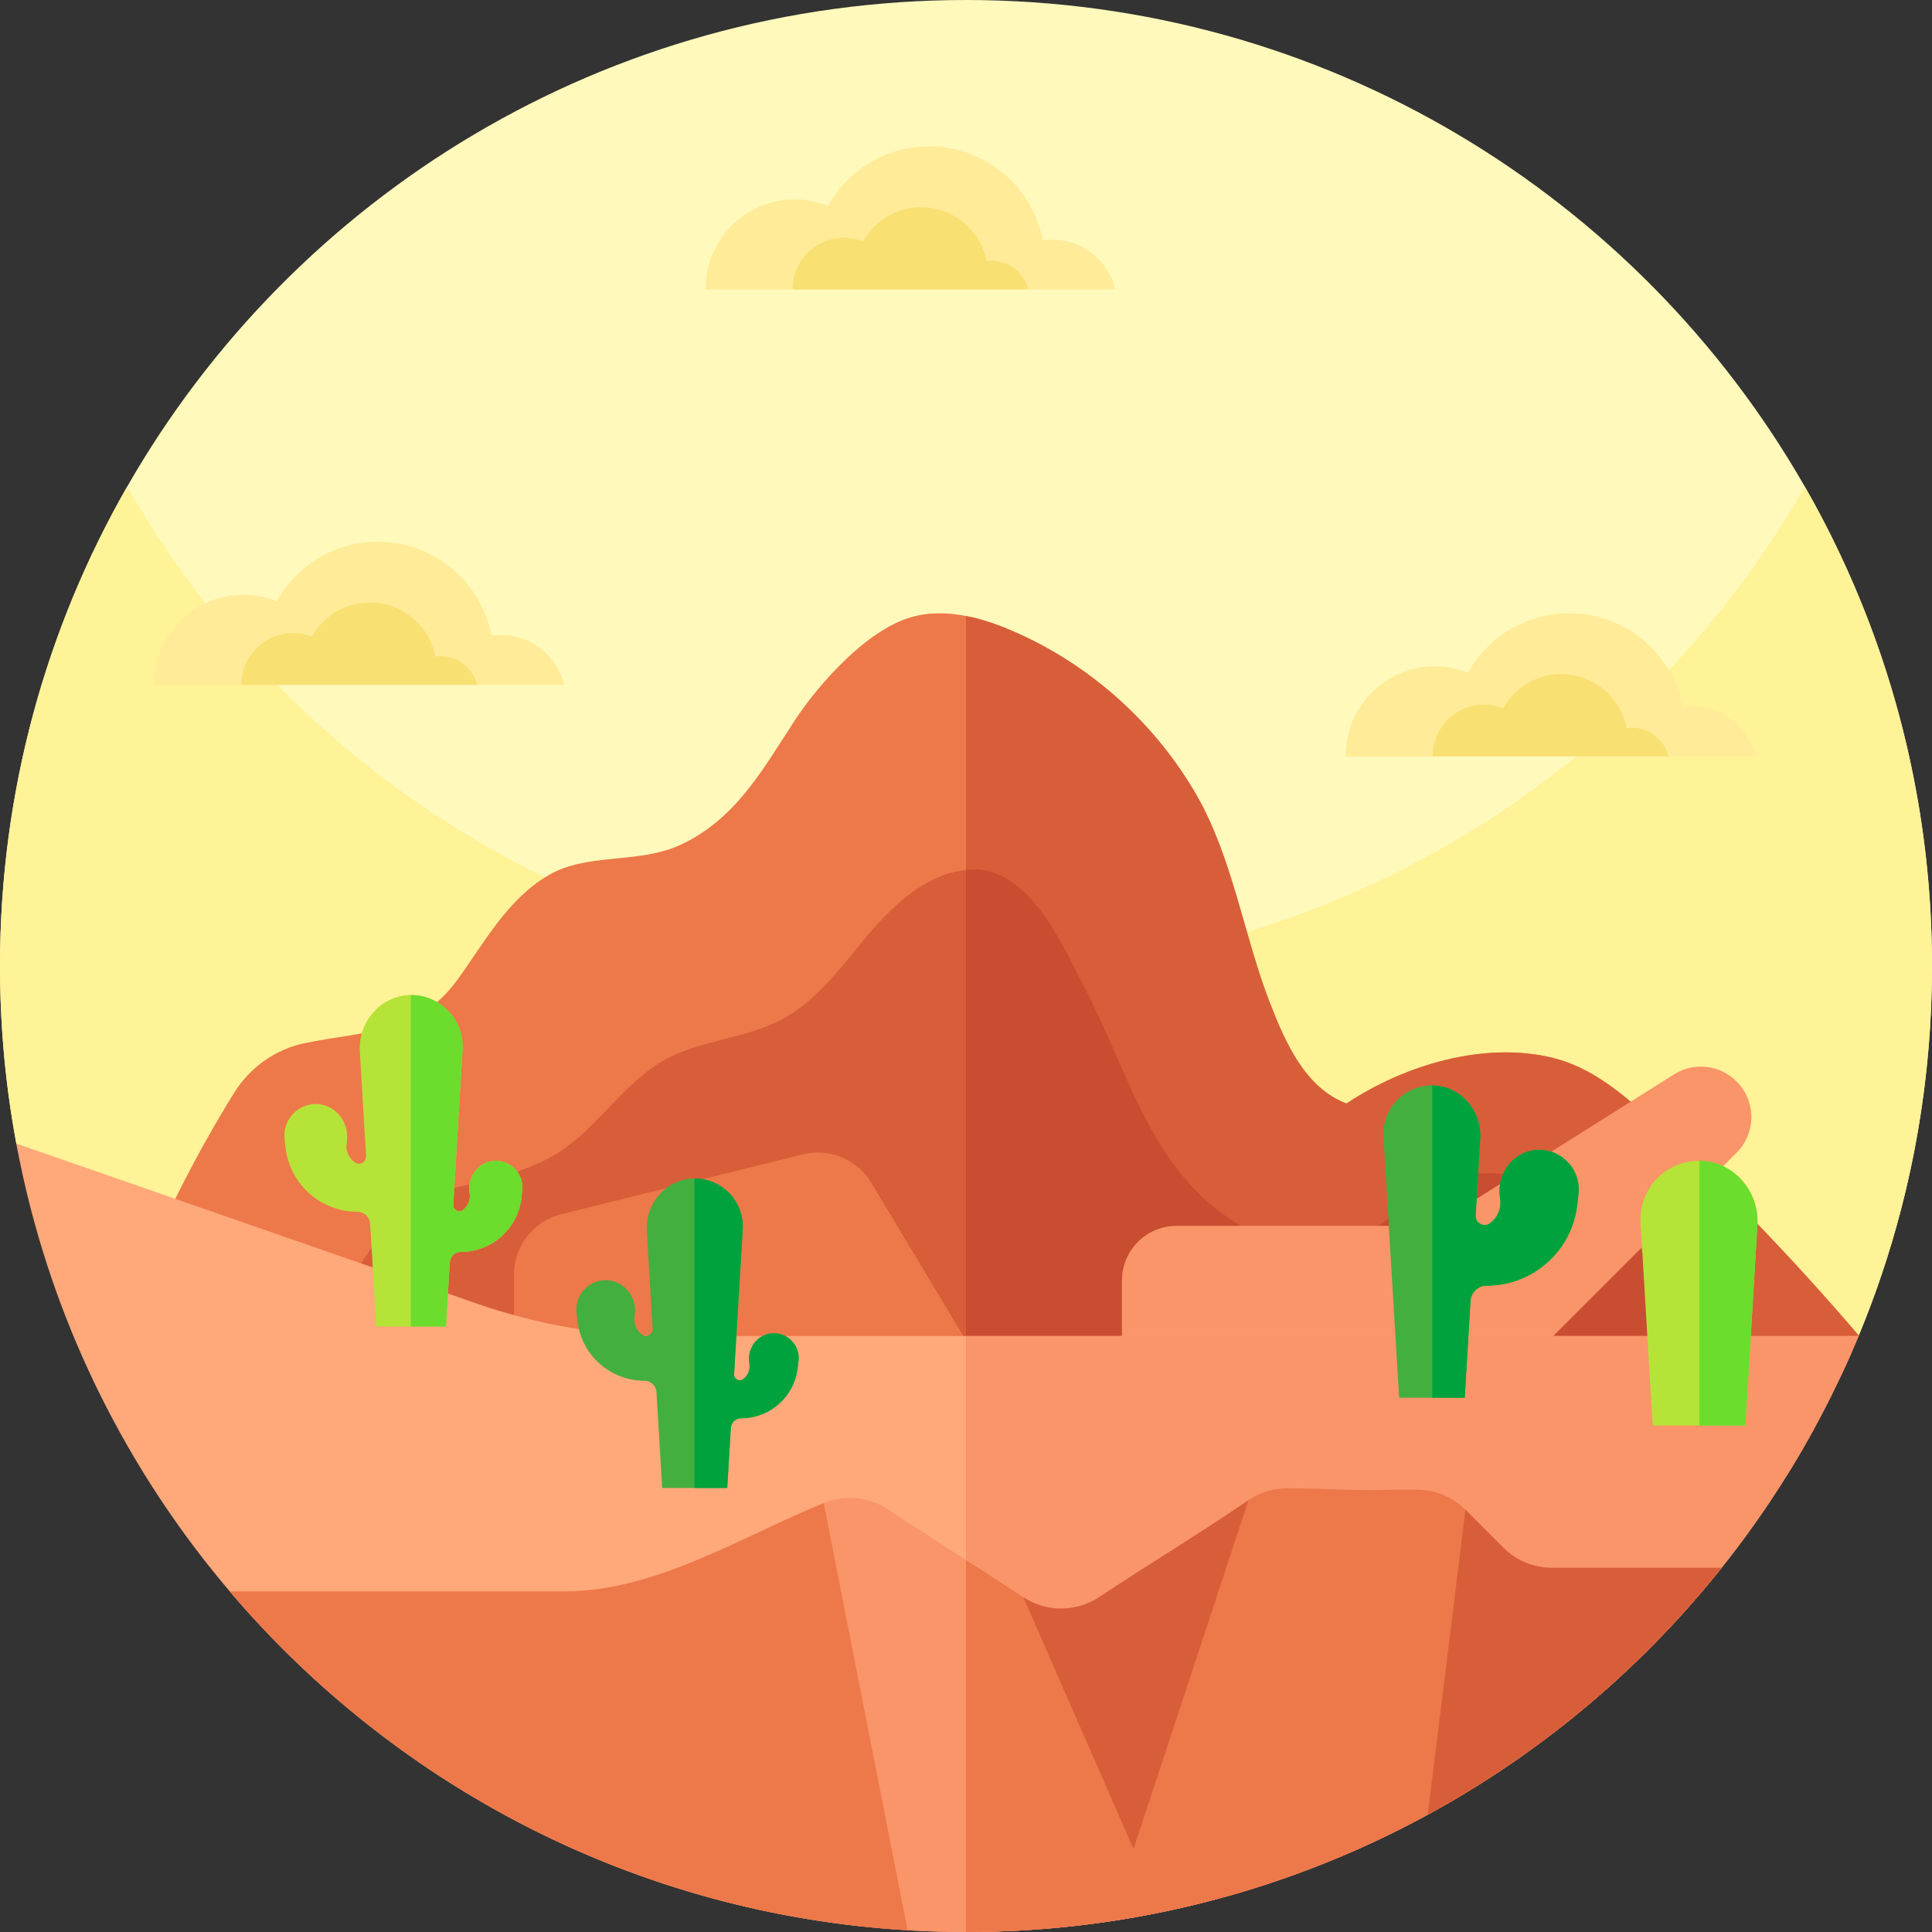 <svg id="Capa_1" enable-background="new 0 0 512 512" height="512" viewBox="0 0 512 512" width="512" xmlns="http://www.w3.org/2000/svg"><rect x="0" y="0" width="512" height="512" fill="#333333" stroke="none"/><g><path d="m512 256c0 14.91-1.28 29.53-3.73 43.74-1.22 7.12-2.74 14.14-4.55 21.04-2.97 11.38-6.69 22.46-11.13 33.16-140.35 93.77-325.64 84.13-455.52-23.68l-32.75-27.19c-.2-1.11-.4-2.22-.59-3.33-1.46-8.42-2.5-16.99-3.1-25.68-.42-5.96-.63-11.99-.63-18.06 0-46.22 12.25-89.57 33.68-127 44.12-77.07 127.16-129 222.32-129s178.2 51.93 222.32 129c12.98 22.67 22.59 47.52 28.15 73.86 3.46 16.36 5.35 33.28 5.52 50.62.01.84.01 1.68.01 2.52z" fill="#fff9bb"/><g><path d="m512 256c0 22.38-2.87 44.09-8.27 64.78-2.96 11.38-6.7 22.46-11.14 33.16-140.35 93.77-325.64 84.13-455.52-23.68l-32.73-27.17c-2.85-15.26-4.34-31-4.34-47.09 0-46.22 12.25-89.57 33.68-127 44.12 77.07 127.16 129 222.32 129s178.2-51.93 222.32-129c21.43 37.43 33.68 80.78 33.68 127z" fill="#fff297"/></g><g><g><path d="m492.59 353.94c-.02.04-.03.08-.05.12-1.51 3.64-3.1 7.25-4.78 10.8h-456.98l6.8-27.54c6.84-16.53 15.03-32.5 24.46-47.69 4.21-6.78 10.99-11.59 18.8-13.2 15.97-3.31 29.86-2.25 40.44-16.85 7.17-9.9 13.07-21.08 23.94-27.56 10.25-6.12 23.77-2.97 34.95-8.06 14.72-6.71 21.99-20.08 30.4-32.96 6.5-9.94 19.11-23.94 30.69-27.38 4.8-1.43 9.81-1.34 14.74-.38 4.16.81 8.27 2.23 12.15 3.9 20.52 8.81 38.04 24.46 49.1 43.86 9.37 16.43 12.36 36.81 19.16 54.45 4.19 10.87 9.52 22.92 20.43 26.99 15.49-10.28 36.49-16.5 54.56-12.12 10.65 2.58 19.33 10.09 27.37 17.55 19 17.64 36.99 36.37 53.82 56.07z" fill="#ed784a"/><path d="m492.59 353.94c-.02.04-.03.08-.05.12-1.51 3.64-3.1 7.25-4.78 10.8h-231.76v-201.62c4.16.81 8.27 2.23 12.15 3.9 20.52 8.81 38.04 24.46 49.1 43.86 9.37 16.43 12.36 36.81 19.16 54.45 4.19 10.87 9.52 22.92 20.43 26.99 15.49-10.28 36.49-16.5 54.56-12.12 10.65 2.58 19.33 10.09 27.37 17.55 19 17.64 36.99 36.37 53.82 56.07z" fill="#d85e39"/><path d="m480.75 378.66c-2.25 4.13-4.62 8.19-7.1 12.18h-402c-.89-15.58 27.87-69.37 40.05-73.52 12.17-4.15 25.69-5.03 36.5-12.01 10.46-6.74 17.13-18.46 28.02-24.47 9.57-5.28 21.26-5.52 30.91-10.64 9.5-5.05 15.95-14.21 22.89-22.43 6.87-8.14 15.41-16.06 25.98-17.24.1-.02.21-.03.31-.04 15.9-1.59 24.75 18.79 32.03 33.03 7.28 14.23 12.22 29.72 21.19 42.95s23.46 24.32 39.42 23.35c6.47-.39 10.51-.78 15.8-4.52 5.29-3.73 9.95-8.45 15.76-11.31 10.84-5.34 24.15-3.28 34.82 2.38 10.68 5.66 19.26 14.5 27.66 23.19 12.59 13.03 25.18 26.07 37.76 39.1z" fill="#d85e39"/><path d="m480.75 378.66c-2.25 4.13-4.62 8.19-7.1 12.18h-217.65v-160.31c.1-.02.21-.03.31-.04 15.9-1.59 24.75 18.79 32.03 33.03 7.28 14.23 12.22 29.72 21.19 42.95s23.46 24.32 39.42 23.35c6.47-.39 10.51-.78 15.8-4.52 5.29-3.73 9.95-8.45 15.76-11.31 10.84-5.34 24.15-3.28 34.82 2.38 10.68 5.66 19.26 14.5 27.66 23.19 12.59 13.03 25.18 26.07 37.76 39.1z" fill="#c94d31"/><path d="m212.767 305.923-63.983 15.832c-7.379 1.826-12.562 8.447-12.562 16.048v29.839h127.231l-32.542-54.182c-3.738-6.223-11.097-9.28-18.144-7.537z" fill="#ed784a"/><path d="m297.326 368.746v-29.406c0-7.995 6.481-14.476 14.476-14.476h68.141l63.67-40.134c5.285-3.331 12.171-2.56 16.589 1.857 5.223 5.223 5.223 13.691 0 18.914l-63.246 63.246h-99.63z" fill="#f99568"/><path d="m492.54 354.06c-11.45 27.6-27.59 52.76-47.43 74.49-46.66 51.1-113.74 83.22-188.32 83.45h-.79c-74.9 0-142.29-32.17-189.11-83.45-14.46-15.84-26.96-33.5-37.1-52.61-9.2-17.3-16.46-35.78-21.52-55.16-1.52-5.82-2.84-11.73-3.95-17.71l122.18 42.44c16.29 5.66 33.42 8.55 50.67 8.55z" fill="#ffa87a"/><path d="m492.54 354.06c-4.63 11.15-10.02 21.9-16.12 32.19-44.57 75.28-126.6 125.75-220.42 125.75v-157.94z" fill="#f99568"/><path d="m456.25 415.48c-21.26 26.67-47.74 49-77.89 65.44-36.35 19.81-78.04 31.08-122.36 31.08-78.16 0-148.14-35.03-195.09-90.24h88.66c23.96 0 46.16-14.11 68.72-23.43 5.58-2.3 11.94-1.71 16.96 1.63 6.61 4.39 13.7 8.94 20.75 13.47 5.16 3.32 10.3 6.63 15.21 9.87 6.1 4.02 13.99 3.99 20.08-.05 13.27-8.8 26.18-16.53 39.57-25.68 3.04-2.09 6.66-3.17 10.35-3.16 9.18.03 18.44.73 27.57.39h6.77c4.81 0 9.42 1.91 12.82 5.31l10.06 10.06c3.4 3.4 8.01 5.31 12.82 5.31z" fill="#f99568"/><path d="m456.25 415.48c-21.26 26.67-47.74 49-77.89 65.44-36.35 19.81-78.04 31.08-122.36 31.08v-98.57c5.16 3.32 10.3 6.63 15.21 9.87 6.1 4.02 13.99 3.99 20.08-.05 13.27-8.8 26.18-16.53 39.57-25.68 3.04-2.09 6.66-3.17 10.35-3.16 9.18.03 18.44.73 27.57.39h6.77c4.81 0 9.42 1.91 12.82 5.31l10.06 10.06c3.4 3.4 8.01 5.31 12.82 5.31z" fill="#ed784a"/><path d="m240.52 511.53c-71.88-4.28-135.78-38.23-179.61-89.77h88.66c23.96 0 46.16-14.11 68.72-23.43z" fill="#ed784a"/><path d="m456.25 415.48c-21.26 26.67-47.74 49-77.89 65.44l10.01-80.81 10.06 10.06c3.4 3.4 8.01 5.31 12.82 5.31z" fill="#d85e39"/><path d="m330.86 397.57-30.46 92.43-29.19-66.7c6.1 4.02 13.99 3.99 20.08-.05 13.27-8.8 26.18-16.53 39.57-25.68z" fill="#d85e39"/><g><path d="m138.411 315.506-.23 1.943c-.955 8.182-7.869 14.323-16.101 14.323-1.515 0-2.766 1.185-2.864 2.7h-.017l-1.021 17.072h-18.455l-1.63-27.229c-.115-1.794-1.597-3.194-3.391-3.194-9.713 0-17.879-7.277-19.015-16.924l-.263-2.288c-.593-4.955 3.26-9.302 8.231-9.334 5.054-.016 8.89 4.61 8.297 9.614l-.099.873c-.247 2.008.659 3.869 2.157 4.955 1.251.938 3.013-.033 3.013-1.564v-.099l-.379-6.108-1.284-21.616c-.477-7.869 5.597-14.866 13.5-14.932 7.902-.049 14.191 6.602 13.713 14.471l-2.453 41.124c-.066 1.333 1.465 2.206 2.535 1.399 1.284-.922 2.041-2.502 1.844-4.198l-.099-.741c-.494-4.247 2.749-8.149 7.029-8.133 4.199.017 7.476 3.704 6.982 7.886z" fill="#b6e337"/><path d="m138.411 315.506-.23 1.943c-.955 8.182-7.869 14.323-16.101 14.323-1.515 0-2.766 1.185-2.864 2.7h-.017l-1.021 17.072h-9.318v-87.845c7.902-.049 14.191 6.602 13.713 14.471l-2.453 41.124c-.066 1.333 1.465 2.206 2.535 1.399 1.284-.922 2.041-2.502 1.844-4.198l-.099-.741c-.494-4.247 2.749-8.149 7.029-8.133 4.199.016 7.476 3.703 6.982 7.885z" fill="#6cdc2d"/></g><g><path d="m211.614 360.673-.215 1.814c-.892 7.64-7.348 13.374-15.034 13.374-1.414 0-2.582 1.107-2.675 2.521h-.015l-.953 15.941h-17.232l-1.522-25.425c-.108-1.676-1.491-2.982-3.167-2.982-9.069 0-16.694-6.794-17.755-15.802l-.246-2.137c-.553-4.627 3.044-8.685 7.686-8.716 4.719-.015 8.301 4.304 7.747 8.977l-.092.815c-.231 1.875.615 3.612 2.014 4.627 1.168.876 2.813-.031 2.813-1.46v-.092l-.354-5.703-1.199-20.183c-.446-7.348 5.227-13.881 12.605-13.942 7.378-.046 13.251 6.164 12.805 13.512l-2.29 38.399c-.061 1.245 1.368 2.06 2.367 1.307 1.199-.861 1.906-2.336 1.722-3.92l-.092-.692c-.461-3.966 2.567-7.609 6.564-7.594 3.92.013 6.979 3.456 6.518 7.361z" fill="#43af3e"/><path d="m211.614 360.673-.215 1.814c-.892 7.64-7.348 13.374-15.034 13.374-1.414 0-2.582 1.107-2.675 2.521h-.015l-.953 15.941h-8.7v-82.024c7.378-.046 13.251 6.164 12.805 13.512l-2.29 38.399c-.061 1.245 1.368 2.06 2.367 1.307 1.199-.861 1.906-2.336 1.722-3.92l-.092-.692c-.461-3.966 2.567-7.609 6.564-7.594 3.918.014 6.977 3.457 6.516 7.362z" fill="#00a23e"/></g><g><path d="m418.319 316.466-.335 2.901c-1.428 12.174-11.739 21.347-23.992 21.347-2.265 0-4.14 1.763-4.285 4.028l-1.529 25.654h-17.397l-4.14-69.118c-.446-7.421 5.479-13.681 12.922-13.636 7.443.056 13.167 6.651 12.721 14.071l-1.216 20.365c-.123 2.009 2.165 3.303 3.783 2.109 1.897-1.384 3.035-3.727 2.734-6.249l-.134-1.105c-.737-6.327 4.095-12.152 10.467-12.13 6.272.035 11.137 5.514 10.401 11.763z" fill="#43af3e"/><path d="m418.319 316.466-.335 2.901c-1.428 12.174-11.739 21.347-23.992 21.347-2.265 0-4.14 1.763-4.285 4.028l-1.529 25.654h-8.615v-82.754c7.443.056 13.167 6.651 12.721 14.071l-1.216 20.365c-.123 2.009 2.165 3.303 3.783 2.109 1.897-1.384 3.035-3.727 2.734-6.249l-.134-1.105c-.737-6.327 4.095-12.152 10.467-12.13 6.272.035 11.137 5.514 10.401 11.763z" fill="#00a23e"/></g><g><path d="m437.985 377.792h24.567l3.18-53.181c.539-8.96-6.373-16.923-15.36-16.991-8.987-.054-16.142 7.505-15.603 16.465z" fill="#b6e337"/><path d="m462.551 377.792 3.18-53.181c.539-8.96-6.373-16.923-15.36-16.991v70.171h12.18z" fill="#6cdc2d"/></g></g><g><path d="m40.933 181.486c0-.071-.005-.142-.005-.213 0-13.057 10.585-23.642 23.642-23.642 3.102 0 6.061.604 8.776 1.69 5.243-9.392 15.274-15.747 26.794-15.747 14.96 0 27.412 10.714 30.119 24.886.807-.116 1.631-.179 2.469-.179 8.134 0 14.949 5.631 16.77 13.206h-108.565z" fill="#ffeb98"/><path d="m64.001 181.486c0-.041-.003-.081-.003-.123 0-7.508 6.087-13.595 13.595-13.595 1.784 0 3.486.347 5.046.972 3.015-5.401 8.783-9.055 15.407-9.055 8.603 0 15.763 6.161 17.319 14.31.464-.066.938-.103 1.42-.103 4.677 0 8.596 3.238 9.644 7.594z" fill="#f9e073"/></g><g><path d="m187.01 76.714c0-.071-.005-.142-.005-.213 0-13.057 10.585-23.642 23.642-23.642 3.102 0 6.061.604 8.776 1.69 5.243-9.392 15.274-15.747 26.794-15.747 14.961 0 27.412 10.714 30.119 24.886.807-.116 1.631-.179 2.469-.179 8.134 0 14.949 5.631 16.77 13.206h-108.565z" fill="#ffeb98"/><path d="m210.078 76.714c0-.041-.003-.081-.003-.123 0-7.508 6.087-13.595 13.595-13.595 1.784 0 3.486.347 5.046.972 3.015-5.401 8.783-9.055 15.408-9.055 8.603 0 15.763 6.161 17.319 14.31.464-.066.938-.103 1.42-.103 4.677 0 8.596 3.238 9.643 7.594z" fill="#f9e073"/></g><g><path d="m356.641 200.443c0-.071-.005-.142-.005-.213 0-13.057 10.585-23.642 23.642-23.642 3.102 0 6.061.604 8.776 1.69 5.243-9.392 15.274-15.747 26.794-15.747 14.961 0 27.412 10.714 30.119 24.886.807-.116 1.631-.179 2.469-.179 8.134 0 14.949 5.631 16.77 13.206h-108.565z" fill="#ffeb98"/><path d="m379.709 200.443c0-.041-.003-.081-.003-.123 0-7.508 6.087-13.595 13.595-13.595 1.784 0 3.486.347 5.046.972 3.015-5.401 8.783-9.055 15.407-9.055 8.603 0 15.763 6.161 17.319 14.31.464-.066.938-.103 1.42-.103 4.677 0 8.596 3.238 9.643 7.594z" fill="#f9e073"/></g></g><path d="m450.25 476.54c.01 0 .01.01.02.01-.01.03-.01.05-.02.07z" fill="#b6e337"/></g></svg>